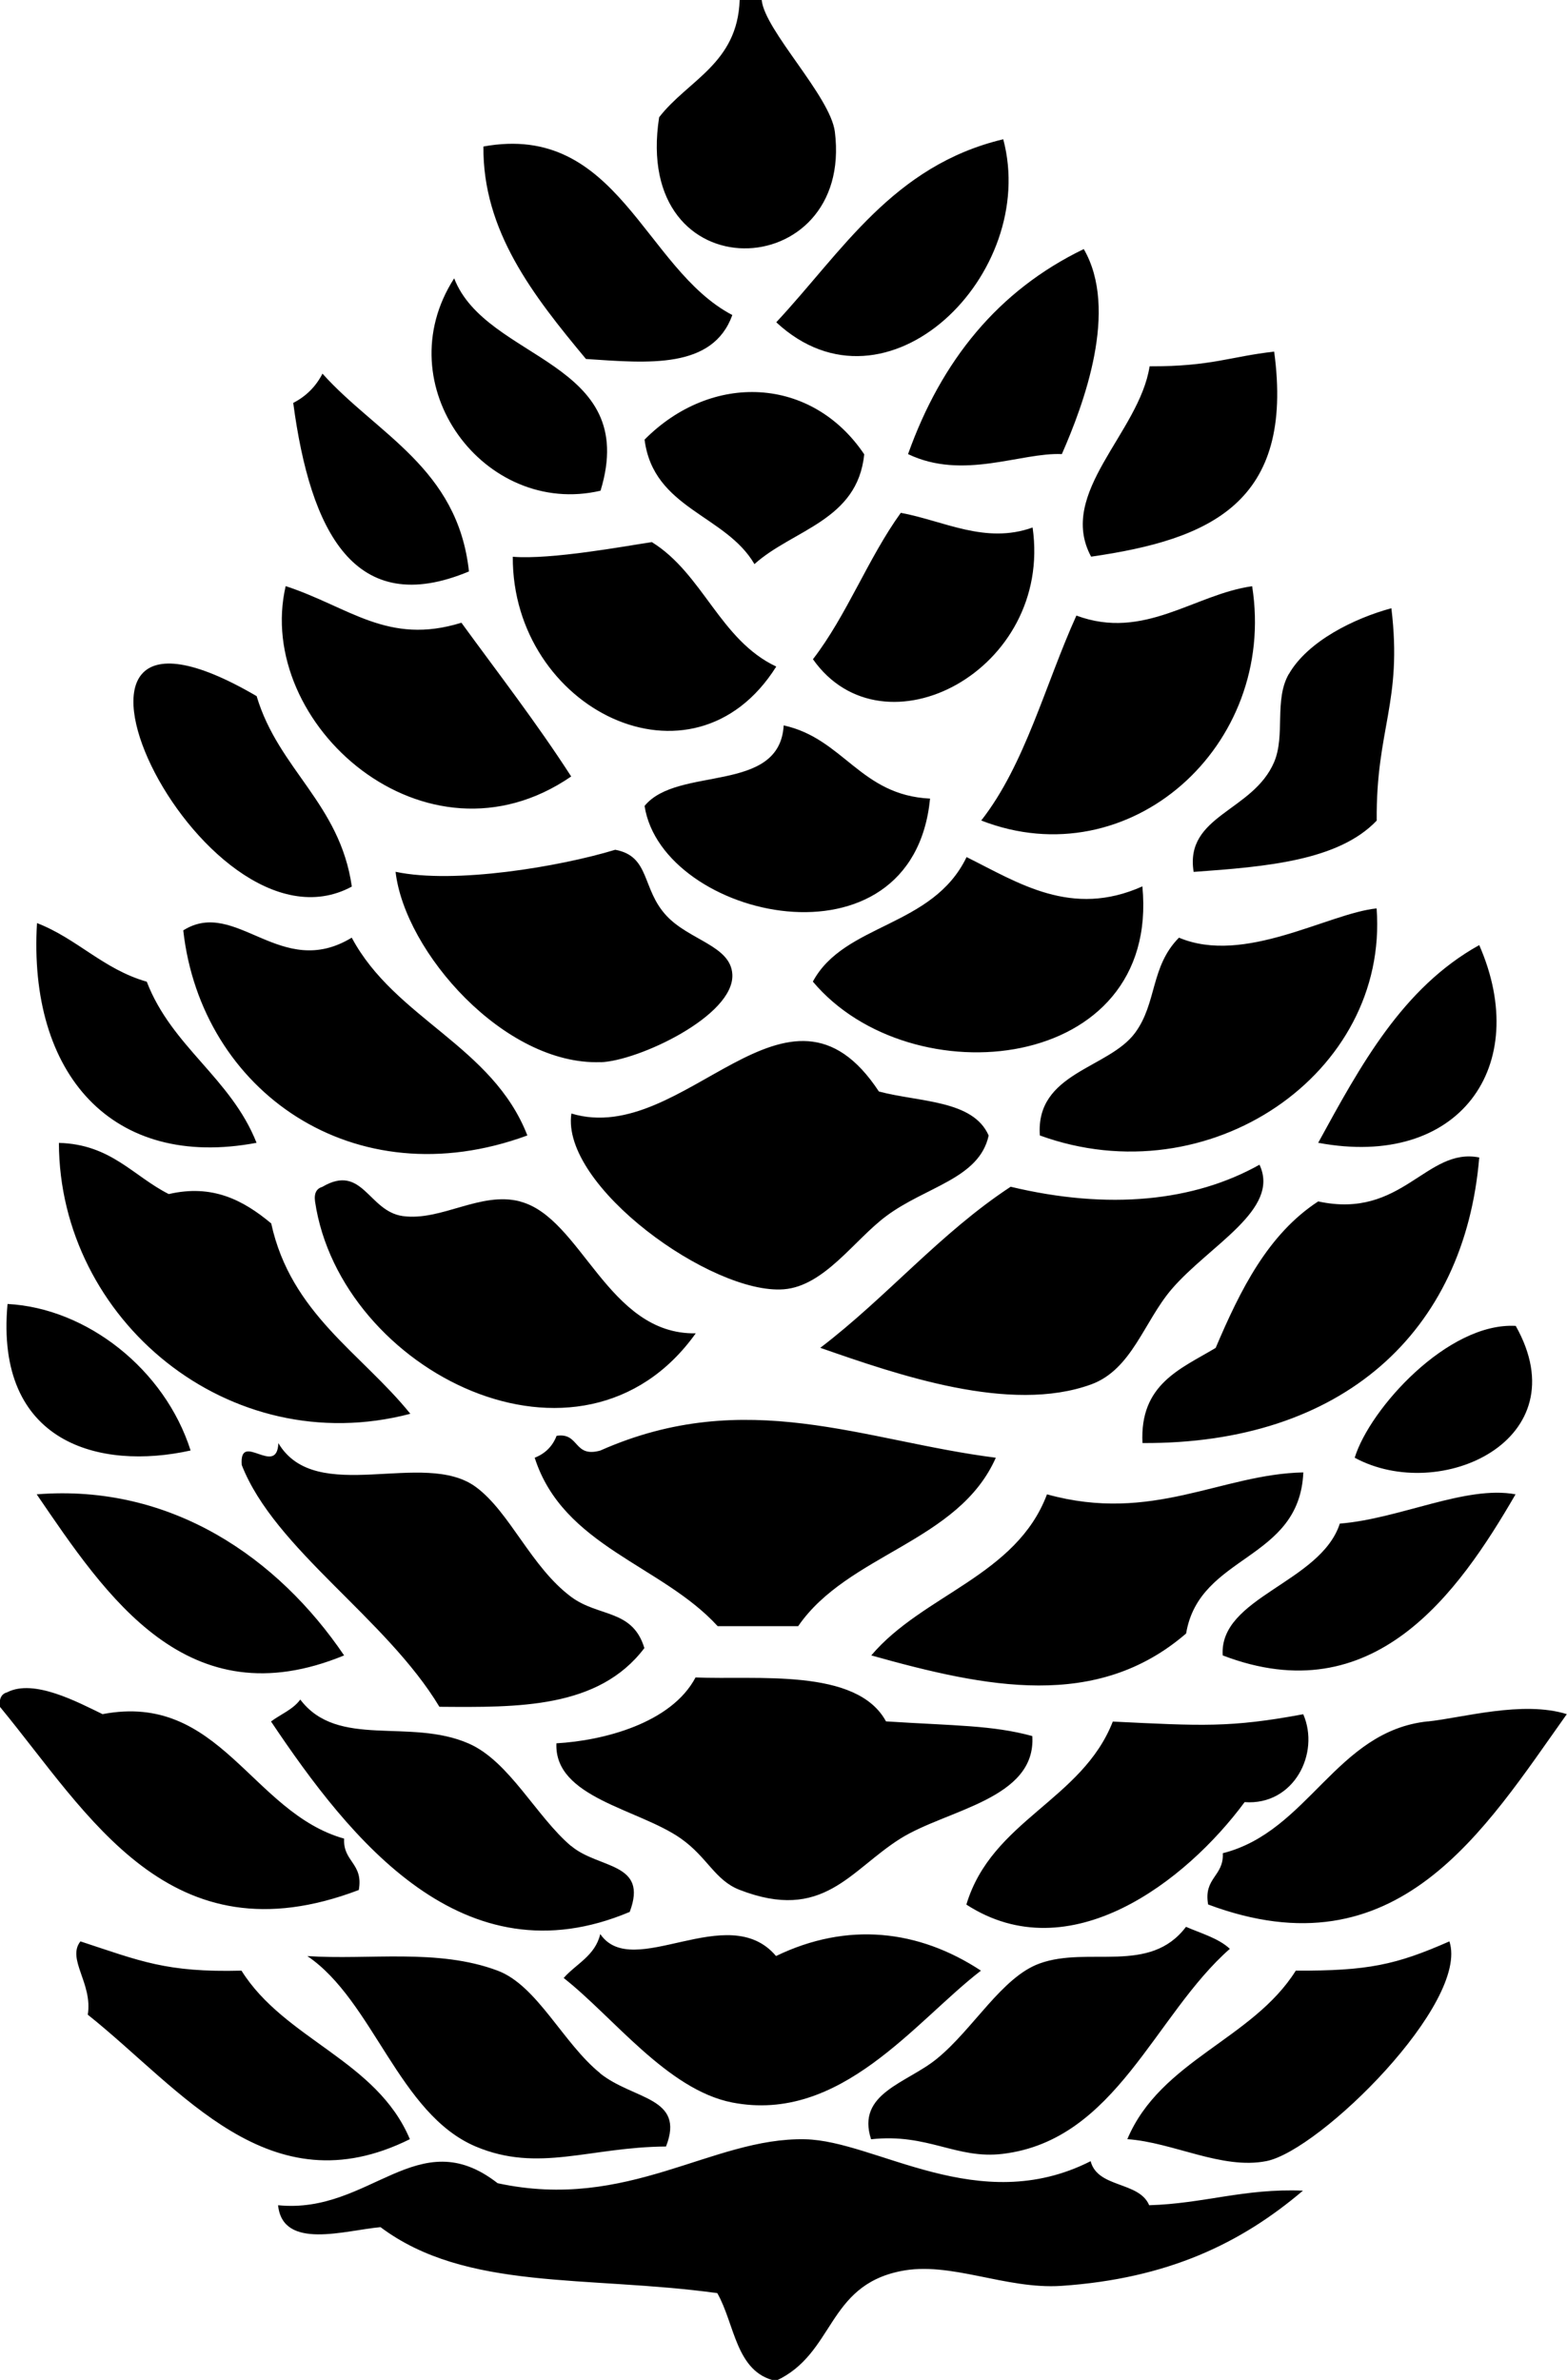 <svg xmlns="http://www.w3.org/2000/svg" id="b" data-name="Layer 2" viewBox="0 0 160.16 243.18" fill="currentColor"><g id="c" data-name="Horizontal"><path d="m67.37,11.98c-2.82,18.1,19.91,17.13,17.96,1.49-.46-3.65-7.17-10.35-7.48-13.47h-2.25c-.22,6.51-5.29,8.18-8.23,11.98m-17.96,2.99c-.08,8.62,5.06,15.2,10.48,21.71,6.38.43,12.96,1.06,14.96-4.49-9.03-4.72-11.67-19.72-25.44-17.22m29.93,17.96c11.27,10.48,26.87-4.93,23.2-18.7-11.28,2.69-16.46,11.48-23.2,18.7m13.47,13.47c5.63,2.7,11.53-.19,15.72,0,2.24-5.1,5.84-14.74,2.24-20.95-8.75,4.23-14.55,11.39-17.96,20.95m-31.43,3.74c4.08-13.35-11.68-13.23-14.96-21.7-7.04,10.94,3.14,24.46,14.96,21.7m56.12-12.72c-1.04,6.8-9.5,12.93-5.98,19.46,12.14-1.75,20.8-5.48,18.71-20.95-4.46.49-6.39,1.52-12.72,1.5m-69.58,20.95c-1.15-10.58-9.43-14.02-14.97-20.2-.68,1.32-1.67,2.31-2.99,2.99,1.75,13.14,6.27,22.11,17.96,17.22m17.95-13.47c.9,7.08,8.29,7.67,11.23,12.72,3.94-3.54,10.54-4.43,11.22-11.22-5.36-7.96-15.56-8.44-22.45-1.5m26.19,7.48c-3.35,4.64-5.51,10.46-8.98,14.96,7.19,10.22,24.54,1.14,22.45-13.46-4.83,1.73-9.03-.67-13.47-1.5m-25.44,2.99c-2.6.39-10.29,1.82-14.22,1.5-.07,15.56,18.41,24.77,26.93,11.22-5.76-2.71-7.48-9.48-12.72-12.72m-37.42,4.49c-3.27,14.05,14.31,29.68,29.18,19.46-3.52-5.46-7.44-10.52-11.22-15.71-7.53,2.34-11.46-1.61-17.96-3.74m80.82,3c-3.19,7.04-5.24,15.22-9.73,20.95,15.12,5.89,30.26-7.59,27.69-23.94-5.92.83-11.04,5.57-17.96,3m21.7,5.98c-1.51,2.65-.33,6.23-1.49,8.98-2.16,5.08-9.17,5.42-8.23,11.23,7.45-.53,14.81-1.15,18.71-5.24-.08-9.41,2.66-12.09,1.5-21.7-3.78,1.02-8.55,3.36-10.48,6.73m-105.5,2.25c-26.26-15.34-5.7,27.79,9.73,19.46-1.22-8.5-7.5-11.96-9.73-19.46m53.87,2.99c-.42,7.06-10.86,4.1-14.22,8.23,1.78,11.58,27.4,17.4,29.18-.75-7.14-.34-8.83-6.14-14.97-7.48m-18.71,34.42c3.86-.13,13.7-4.75,13.47-8.98-.16-2.93-4.4-3.48-6.73-5.99-2.56-2.74-1.64-6.08-5.24-6.74-5.68,1.73-16.44,3.53-22.45,2.25.94,8.19,11.13,19.79,20.95,19.45m37.41-20.95c-3.47,7.21-12.5,6.74-15.71,12.72,10,11.92,35.52,9.38,33.68-9.73-7.24,3.24-12.65-.35-17.96-2.99m21.7,8.23c-2.93,2.96-2.23,6.67-4.49,9.73-2.71,3.67-10.18,4.04-9.73,10.48,17.28,6.29,35.68-6.31,34.42-23.2-4.98.52-13.53,5.81-20.2,2.99m-101.77-.75c1.82,16.41,17.46,27.48,35.17,20.96-3.56-9.16-13.52-11.92-17.95-20.21-7.25,4.41-11.84-4.12-17.21-.75m7.48,21.71c-2.62-6.62-8.66-9.8-11.22-16.46-4.46-1.28-7.09-4.39-11.22-5.99-.92,15.41,7.66,25.24,22.45,22.45m108.5,0c14.43,2.7,21.87-7.84,16.46-20.2-7.86,4.37-12.14,12.31-16.46,20.2m-44.9-5.24c-9.33-14.18-19.84,5.75-31.43,2.25-1.1,7.39,14.36,18.53,21.7,17.96,4.16-.32,7.23-5.07,10.48-7.48,4.06-3.03,9.5-3.81,10.47-8.23-1.59-3.65-7.08-3.4-11.22-4.5m-47.89,32.93c-5.02-6.21-12.21-10.24-14.22-19.45-2.87-2.4-6.03-4.03-10.47-3-3.65-1.84-5.89-5.08-11.23-5.23.04,18.05,17.38,32.55,35.92,27.68m92.79-21.7c-5.13,3.35-7.95,9.02-10.48,14.97-3.59,2.15-7.78,3.7-7.48,9.72,20.41.12,32.93-11.3,34.42-29.18-5.43-1.07-7.86,6.36-16.46,4.49m-31.43-1.5c-7.23,4.75-12.66,11.28-19.46,16.46,7.95,2.77,19.4,6.75,27.68,3.74,4.17-1.52,5.4-6.42,8.23-9.73,3.86-4.5,11.15-8.12,8.98-12.72-6.7,3.76-15.42,4.65-25.44,2.25m-50.14,1.5c-4.03-1.05-8.03,2.03-11.97,1.5-3.53-.48-4.11-5.41-8.23-2.99-.58.17-.87.63-.75,1.5,2.56,17.37,27.25,29.8,38.91,13.47-9.01.16-11.67-11.84-17.96-13.47m-33.67,25.44c-2.64-8.3-10.61-14.55-18.71-14.97-1.31,14.25,9.44,17.03,18.71,14.97m118.98.74c8.71,4.72,23.04-1.78,16.46-13.47-6.93-.39-14.92,8.46-16.46,13.47m-77.08-.74c-2.79.79-2.13-1.86-4.49-1.5-.42,1.08-1.17,1.82-2.24,2.24,2.9,9.07,12.99,10.96,18.7,17.21h8.23c5.08-7.39,16.38-8.57,20.2-17.21-13.51-1.71-25.5-7.34-40.41-.74m-2.99,14.96c-4.1-3.05-6.26-8.66-9.73-11.22-5.3-3.93-16.34,1.99-20.2-4.49-.14,3.53-4.03-1.34-3.74,2.24,3.37,8.61,14.77,15.66,20.2,24.7,8,.06,16.26.2,20.95-6-1.21-4-4.67-3.14-7.48-5.23m48.63-10.48c-3.13,8.34-12.7,10.24-17.96,16.46,11.81,3.31,23.05,5.63,32.18-2.24,1.35-8.12,11.59-7.37,11.98-16.46-8.39.17-15.43,5.23-26.2,2.24m-103.26,0c7.12,10.42,15.4,23.06,31.42,16.46-6.74-9.94-17.63-17.56-31.42-16.46m133.19,2.99c-1.98,6.07-12.36,7.51-11.97,13.47,15.42,5.91,24.06-6.33,29.93-16.46-5.07-.95-11.85,2.51-17.96,2.99m-46.39,20.2c-3-5.5-13.26-4.2-19.46-4.48-2.48,4.7-9.49,6.47-14.22,6.73-.25,5.58,8.4,6.69,12.72,9.73,2.72,1.91,3.46,4.25,5.99,5.24,8.57,3.33,11.28-1.99,16.46-5.24,4.72-2.96,13.88-4.01,13.47-10.47-4.1-1.12-7.96-1.05-14.96-1.5m-55.38,11.98c-9.48-2.67-12.68-15.01-24.69-12.72-2.53-1.22-7-3.63-9.73-2.24-.58.16-.87.62-.75,1.5,9.08,11.01,17.31,26.07,36.67,18.71.49-2.74-1.62-2.87-1.5-5.24m23.2.75c-3.57-3.03-6.32-8.67-10.47-10.48-6.04-2.64-13.38.57-17.21-4.49-.73,1.01-2,1.5-2.99,2.24,8.12,12.11,19.63,26.64,36.66,19.46,1.94-5.11-3.2-4.38-5.98-6.74m87.55-12.73c-9.39.99-12.18,11.26-20.95,13.47.12,2.37-1.99,2.5-1.5,5.24,19.37,7.24,28.22-7.6,36.66-19.45-4.52-1.41-10.67.38-14.22.75m-32.18,0c-3.15,8.07-12.38,10.08-14.97,18.71,10.54,6.82,22.43-2.34,28.44-10.47,5.04.37,7.73-5,5.99-8.98-7.47,1.39-10.37,1.19-19.46.75m-34.43,23.95c-4.91-5.79-14.63,2.63-17.96-2.24-.52,2.22-2.45,3.03-3.74,4.49,5.05,3.96,10.59,11.41,17.21,12.72,11.1,2.17,18.69-8.28,25.44-13.47-6.36-4.18-13.63-5.03-20.95-1.49m41.91-2.99c-3.71,4.92-9.99,1.94-14.97,3.75-3.85,1.39-6.77,6.69-10.48,9.72-3.07,2.52-8.28,3.52-6.74,8.24,5.81-.64,8.71,2.07,13.47,1.49,11.58-1.41,15.49-14.18,23.2-20.95-1.16-1.08-2.92-1.57-4.49-2.25m-112.24,8.98c9.6,7.64,18.54,19.87,32.92,12.72-3.4-8.08-12.79-10.16-17.21-17.22-7.69.2-10.33-.98-16.46-2.99-1.43,1.81,1.27,4.28.75,7.49m123.47-4.5c-4.43,7.05-13.81,9.14-17.22,17.22,4.68.32,9.67,3.14,14.22,2.24,5.48-1.09,20.77-16.18,18.7-22.45-5.48,2.41-8.34,3.02-15.71,2.99m-71.09,10.48c-3.79-3.06-6.43-8.96-10.48-10.48-6.12-2.3-13.2-1.06-19.45-1.49,6.73,4.55,9.36,16.14,17.21,19.46,6.42,2.71,11.66.05,19.45,0,1.99-5.08-3.34-4.75-6.74-7.48m56.12,13.47c-1.04-2.45-5.26-1.72-5.98-4.49-11.47,5.81-21.91-2.09-29.18-2.24-9.55-.21-18.06,7.38-31.43,4.49-8.15-6.36-13.02,3.2-22.44,2.25.47,4.63,6.85,2.56,10.47,2.24,8.75,6.55,21.07,4.91,34.42,6.74,1.81,3.17,1.88,8.09,5.98,8.97,6.03-2.78,5.18-9.67,12.73-11.21,5.1-1.06,10.72,1.88,16.46,1.5,10.85-.74,18.34-4.33,24.69-9.73-5.99-.25-10.14,1.33-15.72,1.49" style="fill-rule: evenodd;"></path></g></svg>